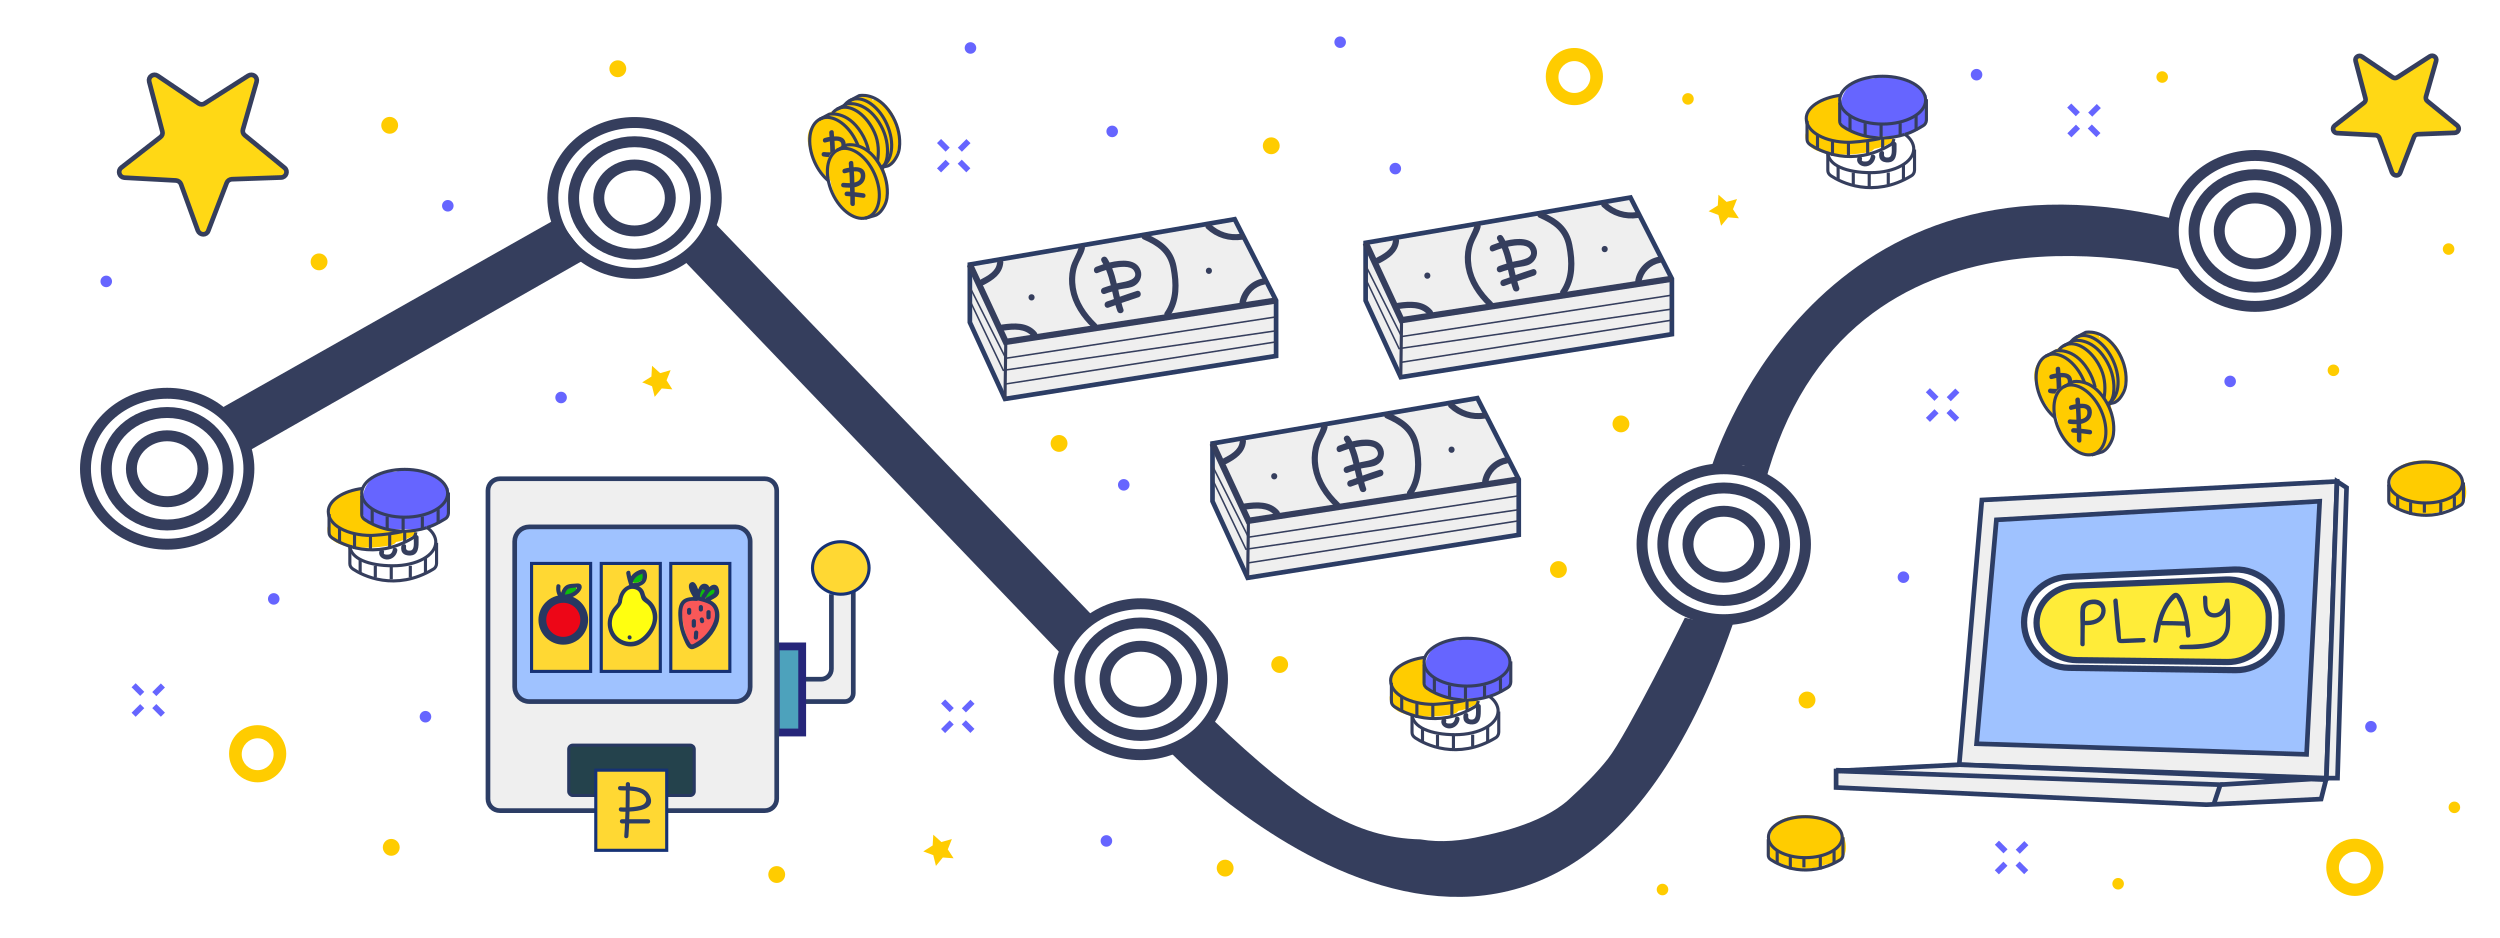<?xml version="1.0" encoding="utf-8"?>
<!-- Generator: Adobe Illustrator 19.1.1, SVG Export Plug-In . SVG Version: 6.00 Build 0)  -->
<svg version="1.1" id="Слой_1" xmlns="http://www.w3.org/2000/svg" xmlns:xlink="http://www.w3.org/1999/xlink" x="0px" y="0px"
	 width="1600px" height="600px" viewBox="0 0 1600 600" style="enable-background:new 0 0 1600 600;" xml:space="preserve">
<style type="text/css">
	.st0{fill:#FFFFFF;}
	.st1{fill:none;stroke:#353E5D;stroke-width:7;stroke-miterlimit:10;}
	.st2{fill:#353E5D;}
	.st3{fill:#EFEFEF;stroke:#2C3D65;stroke-width:3;stroke-miterlimit:10;}
	.st4{fill:#9FC2FF;stroke:#2C3D65;stroke-width:3;stroke-miterlimit:10;}
	.st5{fill:none;stroke:#2C3D65;stroke-width:4;stroke-miterlimit:10;}
	.st6{fill:none;stroke:#2C3D65;stroke-width:3;stroke-miterlimit:10;}
	.st7{fill:#FFFFFF;stroke:#2C3D65;stroke-width:4;stroke-miterlimit:10;}
	.st8{fill:#FFEC39;stroke:#2C3D65;stroke-width:4;stroke-miterlimit:10;}
	.st9{fill:#2C3D65;}
	.st10{fill:#4DA2BC;stroke:#26267A;stroke-width:5;stroke-miterlimit:10;}
	.st11{fill:#24424C;stroke:#273861;stroke-width:2;stroke-miterlimit:10;}
	.st12{fill:#FFD833;stroke:#163275;stroke-width:2;stroke-miterlimit:10;}
	.st13{fill:#273861;}
	.st14{fill:#F95858;}
	.st15{fill:#ED0617;}
	.st16{fill:none;stroke:#273861;stroke-width:5;stroke-miterlimit:10;}
	.st17{fill:#FFFF10;}
	.st18{fill:#0CBC0C;}
	.st19{fill:none;stroke:#353E5D;stroke-width:4;stroke-miterlimit:10;}
	.st20{fill:none;stroke:#353E5D;stroke-width:2;stroke-miterlimit:10;}
	.st21{fill:none;stroke:#353E5D;stroke-miterlimit:10;}
	.st22{fill:#FFCC00;}
	.st23{fill:#6665FF;}
	.st24{fill:#FFD815;stroke:#353E5D;stroke-width:3;stroke-miterlimit:10;}
</style>
<rect class="st0" width="1600" height="600"/>
<g>
	<ellipse class="st1" cx="107" cy="300" rx="39" ry="36"/>
	<ellipse class="st1" cx="107" cy="300" rx="52.3" ry="48.3"/>
	<ellipse class="st1" cx="107" cy="300" rx="22.9" ry="21.1"/>
</g>
<g>
	<ellipse class="st1" cx="406.1" cy="126.7" rx="39" ry="36"/>
	<ellipse class="st1" cx="406.1" cy="126.7" rx="52.3" ry="48.3"/>
	<ellipse class="st1" cx="406.1" cy="126.7" rx="22.9" ry="21.1"/>
</g>
<g>
	<ellipse class="st1" cx="730.1" cy="434.7" rx="39" ry="36"/>
	<ellipse class="st1" cx="730.1" cy="434.7" rx="52.3" ry="48.3"/>
	<ellipse class="st1" cx="730.1" cy="434.7" rx="22.9" ry="21.1"/>
</g>
<g>
	<ellipse class="st1" cx="1103.2" cy="348.3" rx="39" ry="36"/>
	<ellipse class="st1" cx="1103.2" cy="348.3" rx="52.3" ry="48.3"/>
	<ellipse class="st1" cx="1103.2" cy="348.3" rx="22.9" ry="21.1"/>
</g>
<g>
	<ellipse class="st1" cx="1443.2" cy="147.8" rx="39" ry="36"/>
	<ellipse class="st1" cx="1443.2" cy="147.8" rx="52.3" ry="48.3"/>
	<ellipse class="st1" cx="1443.2" cy="147.8" rx="22.9" ry="21.1"/>
</g>
<path class="st2" d="M356.5,139.8L140.8,261.7c0.3,0.2,0.5,0.4,0.8,0.6c1.6,1.7,2.8,3.7,3.5,5.9c4.6,3.5,10,9.8,13,21L376.1,165
	L356.5,139.8z"/>
<path class="st2" d="M701.3,396.2L455.2,140.4c0,0,2.8,9.5-20.1,23.6l244.9,255.5C684.5,407.8,689.4,401.4,701.3,396.2z"/>
<path class="st2" d="M1106.5,399.1c-2.8-0.7-5.5-1.8-8-3.2c-5.2,1.4-11.9,1.7-20.2-0.6c0,0-37.1,75-49.2,90.3
	c-7.5,9.5-16.2,18-25.2,26.2c-17.8,16.2-50.1,22.1-55.3,23.3c-12.5,2.9-26.5,4.4-39.5,2.1c-41.8-1-75.4-21.8-133.1-76.8
	c-16,16.8-5.9,14.3-28.8,19.2c0,0,244.3,258.6,361.8-80.1C1108.2,399.4,1107.3,399.3,1106.5,399.1z"/>
<path class="st2" d="M1095,300c0,0,62.8-214.7,295-160.2c0,0-6.2,12.2,6.9,33.2c0,0-215.5-62.1-267.6,137.2
	C1112.6,299.7,1127,294,1095,300z"/>
<polygon class="st3" points="1268.4,320 1495.7,308.1 1488.9,498 1253.9,489.4 "/>
<polygon class="st4" points="1277.7,332.7 1265,476 1476.2,482.8 1484.6,320.8 "/>
<polyline class="st5" points="1175.1,493.4 1421,502.2 1416.8,514.8 "/>
<polyline class="st3" points="1488.9,499 1253.9,489.4 1175.1,493.4 1175.1,504 1412.1,515 1485.5,511.4 1488.9,498 1421,502.2 "/>
<polyline class="st6" points="1175.1,493.4 1421,502.2 1416.8,514.8 "/>
<polygon class="st3" points="1495.7,308.1 1501.8,312.1 1499.8,372.7 1496,498 1488.9,498 "/>
<path class="st7" d="M1323.2,369.2l106.7-4.7c16.6-0.7,30.5,12.6,30.4,29.2l-0.1,6.2c-0.1,16.2-13.3,29.2-29.5,29l-106.6-1.5
	c-15.9-0.2-28.7-13.2-28.7-29.1l0,0C1295.4,382.7,1307.7,369.9,1323.2,369.2z"/>
<path class="st8" d="M1328.5,374.8l96.1-3.9c15-0.6,27.5,10.3,27.4,24l-0.1,5.1c-0.1,13.2-12,23.9-26.6,23.7l-96.1-1.2
	c-14.4-0.2-25.8-10.8-25.8-23.9l0,0C1303.4,385.8,1314.5,375.3,1328.5,374.8z"/>
<path class="st9" d="M1342.3,383.9c-3.6-0.9-10.2,0.7-10.7,5.1c-0.5,3.5-0.1,7.4-0.1,10.9c0,4.1,0,8.2-0.1,12.3c0,1.8,2.8,2,2.8,0.2
	c0-4.1,0-8.2,0.1-12.3c4.9,0.3,10.6-1.1,12.7-6.1C1348.7,389.8,1346.9,385,1342.3,383.9z M1344.6,392.4c-1.3,4.3-6.4,5.1-10.2,4.9
	l0,0c0-1.5,0-3,0-4.5c0-2.8-0.1-4.6,2.7-5.7C1341,385.7,1346.1,387.3,1344.6,392.4z"/>
<path class="st9" d="M1371.9,408.3c-3.3,0.1-6.7,0.2-10,0.4c-0.7,0-4.3,0.2-4.2,0.3c-0.5-0.5-0.4-4.2-0.5-4.9
	c-0.6-6.7-1.2-13.3-1.9-20c-0.2-1.8-2.9-1.2-2.8,0.6c0.7,8.1,1.2,16.3,2.3,24.3c0.3,2.6,1.8,2.7,4.1,2.6c4.2-0.2,8.5-0.3,12.8-0.5
	C1373.5,411.1,1373.7,408.2,1371.9,408.3z"/>
<path class="st9" d="M1398.8,388.8c-0.8-2.5-3.4-11-7.4-9.2c-1.8,0.8-3.4,3.2-4.6,4.7c-1.6,2.1-2.8,4.5-3.9,6.9
	c-2.6,6-3.7,12.4-4.7,18.8c-0.3,1.8,2.5,1.9,2.8,0.2c0.6-3.4,1.2-6.8,2-10.3c0.2,0.2,0.5,0.3,0.8,0.3c4.8,0,9.6,0.1,14.3,0.3
	c0.1,0,0.2,0,0.3,0c0.3,2.1,0.5,4.4,0.7,6.5c0.2,1.8,2.9,1.2,2.8-0.6C1401.5,400.5,1400.7,394.5,1398.8,388.8z M1384.1,397.4
	c-0.1,0-0.2,0-0.3,0.1c1.5-5.3,3.8-10.3,7.9-14.3c1.2-1.2,1.1-0.7,1.8,0.6c0.5,1,1,1.9,1.5,2.9c1,2.1,1.8,4.4,2.3,6.7
	c0.3,1.4,0.6,2.8,0.9,4.3C1393.5,397.5,1388.8,397.5,1384.1,397.4z"/>
<path class="st9" d="M1426.8,384.1c-0.2-1.7-2.6-1.3-2.8,0.2c-0.5,3.8-2.7,8.6-7.4,8.1c-4.7-0.5-3.7-6.4-3.9-9.8
	c-0.1-1.8-2.9-2-2.8-0.2c0.3,5-0.4,12.2,6.6,12.8c3.6,0.3,6.3-1.5,8-4.2c0.1,2.2,0.1,4.5,0.1,6.7c0,4.2-0.5,7.9-3.9,10.6
	c-3.1,2.4-7,3.2-10.8,3.7c-4.5,0.5-9.1,0.7-13.7,0.7c-1.8,0-2,2.8-0.2,2.8c8.6,0,20.3,0.6,27.1-5.6c3.1-2.8,4.1-6.4,4.2-10.5
	C1427.4,394.3,1427.4,389.2,1426.8,384.1z"/>
<path class="st3" d="M532.1,380.3v47.8c0,3.6-2.9,6.6-6.6,6.6h-12.2V449h27.4c3,0,5.4-2.4,5.4-5.4v-65.1"/>
<rect x="496.5" y="413.7" class="st10" width="16.9" height="55.1"/>
<path class="st3" d="M319.9,518.8h169.6c4.2,0,7.6-3.4,7.6-7.6V314c0-4.2-3.4-7.6-7.6-7.6H319.9c-4.2,0-7.6,3.4-7.6,7.6v197.3
	C312.3,515.5,315.7,518.8,319.9,518.8z"/>
<path class="st11" d="M366.6,509.1h75.1c1.5,0,2.6-1.2,2.6-2.6v-27c0-1.5-1.2-2.6-2.6-2.6h-75.1c-1.5,0-2.6,1.2-2.6,2.6v27
	C364,507.9,365.2,509.1,366.6,509.1z"/>
<rect x="381.3" y="492.9" class="st12" width="45.4" height="51.3"/>
<path class="st4" d="M470.8,449H338.7c-5.1,0-9.3-4.2-9.3-9.3v-93.2c0-5.1,4.2-9.3,9.3-9.3h132.1c5.1,0,9.3,4.2,9.3,9.3v93.2
	C480.1,444.8,476,449,470.8,449z"/>
<rect x="340.2" y="360.6" class="st12" width="37.8" height="69.1"/>
<rect x="384.8" y="360.6" class="st12" width="37.8" height="69.1"/>
<rect x="429.3" y="360.6" class="st12" width="37.8" height="69.1"/>
<path class="st13" d="M404.6,407.7h-3.1c-1.7,0-1.6,2.7,0.1,2.7h3.1C406.4,410.4,406.3,407.7,404.6,407.7z"/>
<path class="st14" d="M458.9,393c0.1-1.7-0.7-3.6-1.8-4.9c-3.4-4.1-8.5-4.8-13.4-3.9c-1.4-0.1-2.7,0-3.8,0.3c-3.7,1-3.8,5.5-3.5,8.6
	c0.4,4.7,1.4,9.8,3,14.2c0.8,2.2,2.1,6.5,5.1,5.5c2.6-0.9,5.2-2.8,6.3-5.3c1.6-1,3.2-2.2,4.3-3.7c0.5-0.7,1-1.6,1.3-2.4
	c0.3-0.1,0.6-0.3,0.9-0.6c1.2-2.1,1.9-4.2,2.1-6.5C459.4,393.7,459.2,393.3,458.9,393z M439.5,388.3c0.1-0.1,0.2-0.1,0.2-0.1
	c-0.3,0.3-0.5,0.7-0.6,1.1C439.2,389,439.3,388.6,439.5,388.3z"/>
<path class="st13" d="M441,389c-0.8,0.1-1.3,0.6-1.3,1.4v1.8c0,0.7,0.7,1.4,1.4,1.3c0.8-0.1,1.3-0.6,1.3-1.4v-1.8
	C442.4,389.5,441.7,388.9,441,389z"/>
<path class="st13" d="M448.5,387.2c-0.8,0.1-1.3,0.6-1.3,1.4v1.5c0,0.7,0.7,1.4,1.4,1.3c0.8-0.1,1.3-0.6,1.3-1.4v-1.5
	C449.9,387.8,449.2,387.1,448.5,387.2z"/>
<path class="st13" d="M442.7,397.6v2.9c0,1.7,2.7,1.6,2.7-0.1v-2.9C445.4,395.7,442.7,395.8,442.7,397.6z"/>
<path class="st13" d="M450.7,397.5c-0.1-0.4-0.1-0.7-0.2-1.1s-0.2-0.6-0.4-0.9c-0.3-0.2-0.6-0.4-1-0.4c-0.6,0.1-1.4,0.6-1.3,1.4
	c0.1,0.4,0.1,0.7,0.2,1.1s0.2,0.6,0.4,0.9c0.3,0.2,0.6,0.4,1,0.4C450,398.8,450.8,398.2,450.7,397.5z"/>
<path class="st13" d="M452.1,391.8v3.4c0,1.7,2.7,1.6,2.7-0.1v-3.4C454.8,390,452.1,390.1,452.1,391.8z"/>
<path class="st13" d="M445.5,403.5c-0.8,0.1-1.2,0.6-1.3,1.4l-0.2,3.2c-0.1,0.7,0.7,1.3,1.4,1.3c0.8-0.1,1.2-0.6,1.3-1.4l0.2-3.2
	C447,404.1,446.2,403.5,445.5,403.5z"/>
<path class="st15" d="M371.2,390.4c-3.2-5.9-10.6-7.7-16.5-5c-0.4,0.2-0.6,0.6-0.6,1c-0.3,0-0.5,0-0.8,0.1c-1.6,0.8-2.7,1.9-3.5,3.5
	c-0.1,0.2-0.1,0.3-0.1,0.5c-0.1,0.1-0.1,0.1-0.2,0.2c-1.2,1.4-2.2,3.3-2.6,5.1c-0.6,2.1,0.3,3.5,1.5,5.1c2,2.6,4.3,5.3,7.2,6.7
	c0.1,0.5,0.3,0.9,1,1.1c2.6,0.5,5.2,0.3,7.5-0.6c0.3,0.4,0.9,0.8,1.5,0.6c2.9-0.8,4.4-2.9,5.2-5.6c0.7-1.1,1.2-2.3,1.6-3.6
	C373.2,396.6,372.8,393.2,371.2,390.4z"/>
<circle class="st16" cx="360.5" cy="396.7" r="13.4"/>
<path class="st17" d="M415.9,385.2c-1.5-1.5-3.3-2.2-5.2-2.8c-0.4-2.5-1.8-4.6-4.8-5.8c-2.5-1-5.5-0.5-7.3,1.5
	c-0.9,1-1.4,2.3-1.6,3.5c-0.1,0.2-0.2,0.5-0.3,0.8c-0.2,0.9-0.2,1.9-0.1,2.9c-0.1,1-0.1,2-0.1,3c-0.7-0.2-1.6,0.1-1.9,0.9
	s-0.5,1.7-0.8,2.5c-2.6,3.8-3.1,9.3-2.4,13.7c1.1,6,7.3,8.7,12.5,6.3c0.3,0.5,1,0.8,1.6,0.6c7.4-2.1,12.5-9.4,13.4-16.9
	C419.4,391.7,418.6,387.8,415.9,385.2z"/>
<path class="st13" d="M402.9,406.6c-1.7,0-1.6,2.7,0.1,2.7S404.6,406.6,402.9,406.6z"/>
<path class="st18" d="M368.7,376.6c0-0.9-0.8-1.6-1.7-1.4c-1.7,0.4-3,1.2-4.3,2.3c-0.1,0-0.1,0.1-0.1,0.1c-0.8,0.3-1.5,0.8-2.2,1.1
	c-1.5,0.8-0.2,3,1.3,2.3c0.2,0.2,0.4,0.2,0.6,0.3c1.9,0.2,3.8-0.5,5-1.8c0.5-0.2,1-0.5,1.5-0.8C369.9,378.3,369.5,377.1,368.7,376.6
	z"/>
<path class="st18" d="M412.2,368.3c0-0.9-0.8-1.6-1.7-1.4c-1.7,0.4-3,1.2-4.3,2.3c-0.1,0-0.1,0.1-0.1,0.1c-0.8,0.3-1.5,0.8-2.2,1.1
	c-1.5,0.8-0.2,3,1.3,2.3c0.2,0.2,0.4,0.2,0.6,0.3c1.9,0.2,3.8-0.5,5-1.8c0.5-0.2,1-0.5,1.5-0.8C413.4,370.1,413,368.8,412.2,368.3z"
	/>
<path class="st18" d="M458.5,378c0-0.9-0.8-1.6-1.7-1.4c-1.7,0.4-3,1.2-4.3,2.3c-0.1,0-0.1,0.1-0.1,0.1c-0.8,0.3-1.5,0.8-2.2,1.1
	c-1.5,0.8-0.2,3,1.3,2.3c0.2,0.2,0.4,0.2,0.6,0.3c1.9,0.2,3.8-0.5,5-1.8c0.5-0.2,1-0.5,1.5-0.8C459.6,379.7,459.3,378.5,458.5,378z"
	/>
<path class="st18" d="M453.3,378c0-0.9-0.8-1.6-1.7-1.4c-1.7,0.4-3,1.2-4.3,2.3c-0.1,0-0.1,0.1-0.1,0.1c-0.8,0.3-1.5,0.8-2.2,1.1
	c-1.5,0.8-0.2,3,1.3,2.3c0.2,0.2,0.4,0.2,0.6,0.3c1.9,0.2,3.8-0.5,5-1.8c0.5-0.2,1-0.5,1.5-0.8C454.5,379.7,454.1,378.5,453.3,378z"
	/>
<path class="st13" d="M371.8,374.2c-0.8-1-2.3-0.8-3.5-0.7c-1.7,0.1-3.7,0.1-5.3,0.8c-2,0.9-3.3,3-3.9,5.1c-0.5-1.2-0.6-2.6-0.4-3.9
	c0.3-1.7-2.3-2.3-2.6-0.6c-0.5,3.1,0.3,6.1,2.4,8.5c0.6,0.7,1.4,0.5,1.8-0.1c3.2-0.1,6.3-0.8,8.8-2.8
	C370.6,379.4,373.5,376.3,371.8,374.2z M369.1,376.5c-0.1,1.4-3,2.9-4.1,3.3s-2.3,0.6-3.5,0.8c0.3-2,1.6-3.8,3.6-4.2
	c0.8-0.2,1.6-0.2,2.4-0.3c0.5-0.1,1.1-0.1,1.6-0.1C369.3,376.3,369.3,376.4,369.1,376.5z"/>
<path class="st13" d="M420.6,393.5c-0.3-3.2-1.7-6.4-4.1-8.7c-1.6-1.6-3.1-2-3.8-4.4c-0.4-1.5-0.8-2.7-1.9-3.8
	c-0.5-0.5-1.2-1-1.8-1.4c1.3-0.4,2.5-1,3.5-2c1.7-1.8,2.1-5.2,1-7.5c-1-2.3-4.3-1-5.9-0.1c-1.5,0.8-2.8,1.9-3.7,3.2
	c-0.2-0.9-0.4-1.7-0.5-2.6c-0.3-1.7-2.9-0.9-2.6,0.8c0.4,2.5,1.1,5,1.9,7.5c-0.3,0.1-0.7,0.2-1,0.4c-3.3,1.5-5.3,4.9-5.9,8.4
	c-0.1,0.2-0.2,0.4-0.2,0.8c0.2,2.1-2.3,3.8-3.4,5.4c-1.3,1.8-2.2,3.7-2.8,5.9c-0.9,3.4-0.5,7,1,10.2c3.1,6.6,11.9,10.1,18.6,7
	C415.8,409.3,421.3,401.2,420.6,393.5z M407.5,369c0.5-0.4,1.2-0.9,1.8-1.1c0.2-0.1,1.9-0.6,1.8-0.9c0.2,0.3,0.2,2.2,0.2,2.5
	c-0.1,1-0.5,1.8-1.2,2.4c-1.4,1.1-3.3,1.2-5,1.3c-0.1-0.2-0.1-0.4-0.2-0.5C405.5,371.2,406.3,370,407.5,369z M414.5,404.2
	c-2.6,3.5-6.2,6.5-10.7,6.6c-4.3,0.1-8.4-2-10.6-5.8s-2.1-8.4-0.1-12.2c1.5-2.9,5.1-5.1,5.1-8.5c0.5-3.9,3.3-8.3,7.8-7.3
	c2.2,0.5,3.4,1.8,3.9,3.9c0.4,1.4,0.5,2.4,1.5,3.5c1,1,2.3,1.7,3.3,2.7c1.4,1.5,2.3,3.4,2.8,5.4
	C418.5,396.7,417.1,400.9,414.5,404.2z"/>
<path class="st13" d="M457.8,386.4c-0.9-0.9-1.9-1.6-3-2.2c2.1-1,4.6-2.2,5.3-4.2c0.5-1.5,0-4.1-1.2-5.1c-1.6-1.3-3.4-0.6-5,0.8
	c-0.3-1-1-1.8-2.6-2.1c-2.2-0.3-3.6,1.4-4.5,3.6c-1-3-2.5-5.8-4.8-4.3c-2.6,1.7-0.2,6.4,1.6,9.2c-2.9,0.1-5.8,0.6-7.6,3
	c-2.3,3-2,8-1.7,11.6c0.4,4.3,1.5,8.5,3.2,12.4c1.2,2.6,2.8,7.4,6.4,6.2c7.3-2.5,14-10.3,16.1-17.6
	C460.8,393.8,460.6,389.4,457.8,386.4z M455.7,377.6c0.5-0.4,1-0.4,1.6,0.1c0.1,1.4-0.5,2.4-1.7,2.8c-1,0.9-2.4,1.4-3.6,2.1
	c-0.2,0.1-0.3,0.2-0.4,0.4c-0.1-0.1-0.2-0.1-0.3-0.1c0.4-0.5,1-1.4,1.4-2.3C453.5,379.3,454.5,378,455.7,377.6z M449.4,377.7
	c0.1-0.5,0.5-0.6,1-0.2c0.8-0.1,1,0.2,0.5,0.9c0,0.2-0.1,0.4-0.2,0.5c-0.7,0.9-1.2,1.8-1.6,2.4c-0.2,0.3-0.2,0.6-0.2,0.9
	c-0.3-0.1-0.6-0.2-1-0.3C448.1,380.6,448.5,378.5,449.4,377.7z M456.9,397.6c-2.1,5.9-6.6,10.9-12,13.9c-0.6,0.3-1.3,0.9-2,0.9
	c-0.9-0.1-0.9-0.5-1.5-1.4c-0.9-1.5-1.6-3-2.2-4.5c-1.2-2.9-2-6-2.3-9.2c-0.3-3-0.7-6.9,0.5-9.7c1.4-3.3,5.4-3.2,8.4-3
	c0.4,0,0.7-0.1,0.9-0.3c2.6,0.6,5.5,1.3,7.7,2.6C458.1,389.3,458.1,394,456.9,397.6z"/>
<ellipse class="st12" cx="538.1" cy="363.5" rx="18.1" ry="16.8"/>
<path class="st9" d="M414.8,524.3h-12.1c0.1-1.6,0.1-3.2,0.2-4.9c6.4-0.3,14.9-1.7,13.7-7.9c-1.4-6.5-7.5-7.8-13.4-8.2
	c0-0.5,0-1,0-1.5c0-1.7-2.7-1.7-2.7,0c0,0.4,0,0.9,0,1.4c-1.3-0.1-2.6-0.1-3.7-0.1c-1.7-0.1-1.7,2.6,0,2.7c1.1,0.1,2.4,0.1,3.7,0.1
	c0,3.6-0.1,7.2-0.1,10.9c-1,0-2.1,0-3.1-0.1c-1.7-0.1-1.7,2.6,0,2.7c0.8,0.1,1.8,0.1,3,0.1c-0.1,1.6-0.1,3.2-0.2,4.8H398
	c-1.7,0-1.7,2.7,0,2.7h2c-0.1,2.7-0.3,5.5-0.5,8.2c-0.1,1.7,2.6,1.7,2.7,0c0.2-2.7,0.3-5.5,0.5-8.2h12.2
	C416.5,527,416.5,524.3,414.8,524.3z M403,506c4.2,0.2,8.3,1,10.2,4.4c1,1.8-0.2,3.9-1.9,4.7c-1.2,0.6-2.6,0.9-4,1.1
	c-1.5,0.3-2.9,0.4-4.4,0.5C403,513.2,403,509.6,403,506z"/>
<polygon class="st3" points="776,283.8 776,320.8 798.5,369.8 972,342.3 972,306.8 945.5,254.8 "/>
<polyline class="st19" points="776,283.8 799,333.3 972,306.8 "/>
<line class="st20" x1="799" y1="333.3" x2="798.5" y2="369.8"/>
<path class="st2" d="M793.4,282.7c-0.5,5.5-6.2,8.4-10.5,10.7c-2.3,1.2-0.3,4.6,2,3.5c5.9-3.1,11.8-6.9,12.5-14.2
	C797.7,280.1,793.7,280.1,793.4,282.7z"/>
<path class="st2" d="M818.7,327.2c-5.6-6.7-14.4-6.1-22.2-5c-2.5,0.4-1.5,4.2,1.1,3.9c6.4-0.9,13.7-1.6,18.3,3.9
	C817.5,332.1,820.3,329.2,818.7,327.2z"/>
<path class="st2" d="M949.4,264.1c-7.1,1.1-14-1.2-19.2-6.1c-1.9-1.8-4.7,1.1-2.8,2.8c6.3,5.9,14.5,8.4,23.1,7.1
	C953,267.6,952,263.8,949.4,264.1z"/>
<path class="st2" d="M963.5,292.7c-7.5,1.4-13.5,7.5-14.9,15c-0.5,2.5,3.4,3.6,3.9,1.1c1.2-6.3,5.9-11,12.1-12.2
	C967.1,296.1,966,292.2,963.5,292.7z"/>
<path class="st2" d="M882.9,300.7c-3.7,1.2-7.3,2.4-10.9,3.7c-0.4-1.5-0.7-3-1-4.5c0.8-0.2,1.6-0.4,2.4-0.5c2.6-0.5,5.4-0.6,7.8-1.9
	c3.5-1.9,5.4-6.1,4.1-9.9c-2.5-7.4-12-7-19.9-5.1c-0.5-1-1-1.9-1.6-2.8c-1.4-2.2-4.8-0.2-3.5,2c0.4,0.6,0.8,1.3,1.1,1.9
	c-1.8,0.6-3.5,1.2-4.7,1.7c-2.3,1-1.3,4.9,1.1,3.9c1.8-0.7,3.6-1.4,5.4-1.9c1.3,3.2,2.2,6.5,3,9.8c-1.6,0.5-3.3,1-4.9,1.6
	c-2.4,0.9-1.4,4.7,1.1,3.9c1.6-0.6,3.1-1.1,4.7-1.5c0.4,1.6,0.7,3.2,1.1,4.8c-1.5,0.5-3.1,1.1-4.6,1.6c-2.4,0.9-1.4,4.7,1.1,3.9
	c1.5-0.5,3-1.1,4.5-1.6c0.4,1.3,0.7,2.6,1.2,3.8c0.8,2.4,4.7,1.4,3.9-1.1c-0.5-1.4-0.9-2.7-1.2-4.1c3.7-1.3,7.3-2.5,11-3.7
	C886.4,303.8,885.4,299.9,882.9,300.7z M867.1,286.3c0.3,0,0.5-0.1,0.8-0.2c3.4-0.6,11-1.9,13.2,1.8c3.4,5.7-5.3,6.9-8.8,7.6
	c-0.8,0.1-1.5,0.3-2.3,0.5C869.3,292.7,868.4,289.4,867.1,286.3z"/>
<path class="st2" d="M857.1,321.7c-6.5-6.3-11.9-14-13.3-23.1c-0.7-4.5-0.5-9.3,1-13.7c1.3-3.9,3.8-7.2,4.8-11.2
	c0.6-2.5-3.2-3.6-3.9-1.1c-1.2,4.8-4.3,8.7-5.4,13.6c-1,4.4-1.1,9-0.3,13.4c1.7,9.7,7.4,18.1,14.4,24.8
	C856.1,326.3,858.9,323.5,857.1,321.7z"/>
<path class="st2" d="M908.3,285.1c-2.1-11.2-9.4-16.6-19.3-20.9c-2.3-1-4.4,2.4-2,3.5c8.9,3.9,15.6,8.4,17.5,18.5
	c1.8,9.7,2.1,19.8-3.7,28.2c-1.5,2.1,2,4.1,3.5,2C910.6,307,910.4,295.9,908.3,285.1z"/>
<path class="st2" d="M815.5,302.8c-2.6,0-2.6,4,0,4S818.1,302.8,815.5,302.8z"/>
<path class="st2" d="M929,285.8c-2.6,0-2.6,4,0,4S931.6,285.8,929,285.8z"/>
<polyline class="st21" points="972,317.3 799,343.8 776,298.2 776,306.8 797.4,351.5 972,326.2 "/>
<line class="st21" x1="798.5" y1="360.3" x2="972" y2="333.3"/>
<polygon class="st3" points="874,155.4 874,192.4 896.5,241.4 1070,213.9 1070,178.4 1043.5,126.4 "/>
<polyline class="st19" points="874,155.4 897,204.9 1070,178.4 "/>
<line class="st20" x1="897" y1="204.9" x2="896.5" y2="241.4"/>
<path class="st2" d="M891.4,154.3c-0.5,5.5-6.2,8.4-10.5,10.7c-2.3,1.2-0.3,4.6,2,3.5c5.9-3.1,11.8-6.9,12.5-14.2
	C895.7,151.7,891.7,151.7,891.4,154.3z"/>
<path class="st2" d="M916.7,198.8c-5.6-6.7-14.4-6.1-22.2-5c-2.5,0.4-1.5,4.2,1.1,3.9c6.4-0.9,13.7-1.6,18.3,3.9
	C915.5,203.7,918.3,200.8,916.7,198.8z"/>
<path class="st2" d="M1047.4,135.7c-7.1,1.1-14-1.2-19.2-6.1c-1.9-1.8-4.7,1.1-2.8,2.8c6.3,5.9,14.5,8.4,23.1,7.1
	C1051,139.2,1050,135.4,1047.4,135.7z"/>
<path class="st2" d="M1061.5,164.3c-7.5,1.4-13.5,7.5-14.9,15c-0.5,2.5,3.4,3.6,3.9,1.1c1.2-6.3,5.9-11,12.1-12.2
	C1065.1,167.7,1064,163.9,1061.5,164.3z"/>
<path class="st2" d="M980.9,172.3c-3.7,1.2-7.3,2.4-10.9,3.7c-0.4-1.5-0.7-3-1-4.5c0.8-0.2,1.6-0.4,2.4-0.5c2.6-0.5,5.4-0.6,7.8-1.9
	c3.5-1.9,5.4-6.1,4.1-9.9c-2.5-7.4-12-7-19.9-5.1c-0.5-1-1-1.9-1.6-2.8c-1.4-2.2-4.8-0.2-3.5,2c0.4,0.6,0.8,1.3,1.1,1.9
	c-1.8,0.6-3.5,1.2-4.7,1.7c-2.3,1-1.3,4.9,1.1,3.9c1.8-0.7,3.6-1.4,5.4-1.9c1.3,3.2,2.2,6.5,3,9.8c-1.6,0.5-3.3,1-4.9,1.6
	c-2.4,0.9-1.4,4.7,1.1,3.9c1.6-0.6,3.1-1.1,4.7-1.5c0.4,1.6,0.7,3.2,1.1,4.8c-1.5,0.5-3.1,1.1-4.6,1.6c-2.4,0.9-1.4,4.7,1.1,3.9
	c1.5-0.5,3-1.1,4.5-1.6c0.4,1.3,0.7,2.6,1.2,3.8c0.8,2.4,4.7,1.4,3.9-1.1c-0.5-1.4-0.9-2.7-1.2-4.1c3.7-1.3,7.3-2.5,11-3.7
	C984.4,175.4,983.4,171.5,980.9,172.3z M965.1,157.9c0.3,0,0.5-0.1,0.8-0.2c3.4-0.6,11-1.9,13.2,1.8c3.4,5.7-5.3,6.9-8.8,7.6
	c-0.8,0.1-1.5,0.3-2.3,0.5C967.3,164.3,966.4,161,965.1,157.9z"/>
<path class="st2" d="M955.1,193.3c-6.5-6.3-11.9-14-13.3-23.1c-0.7-4.5-0.5-9.3,1-13.7c1.3-3.9,3.8-7.2,4.8-11.2
	c0.6-2.5-3.2-3.6-3.9-1.1c-1.2,4.8-4.3,8.7-5.4,13.6c-1,4.4-1.1,9-0.3,13.4c1.7,9.7,7.4,18.1,14.4,24.8
	C954.1,197.9,956.9,195.1,955.1,193.3z"/>
<path class="st2" d="M1006.3,156.7c-2.1-11.2-9.4-16.6-19.3-20.9c-2.3-1-4.4,2.4-2,3.5c8.9,3.9,15.6,8.4,17.5,18.5
	c1.8,9.7,2.1,19.8-3.7,28.2c-1.5,2.1,2,4.1,3.5,2C1008.6,178.6,1008.4,167.5,1006.3,156.7z"/>
<path class="st2" d="M913.5,174.4c-2.6,0-2.6,4,0,4S916.1,174.4,913.5,174.4z"/>
<path class="st2" d="M1027,157.4c-2.6,0-2.6,4,0,4S1029.6,157.4,1027,157.4z"/>
<polyline class="st21" points="1070,188.9 897,215.4 874,169.8 874,178.4 895.4,223.1 1070,197.8 "/>
<line class="st21" x1="896.5" y1="231.9" x2="1070" y2="204.9"/>
<polygon class="st3" points="620.7,169.3 620.7,206.3 643.2,255.3 816.7,227.8 816.7,192.3 790.2,140.3 "/>
<polyline class="st19" points="620.7,169.3 643.7,218.8 816.7,192.3 "/>
<line class="st20" x1="643.7" y1="218.8" x2="643.2" y2="255.3"/>
<path class="st2" d="M638.1,168.2c-0.5,5.5-6.2,8.4-10.5,10.7c-2.3,1.2-0.3,4.6,2,3.5c5.9-3.1,11.8-6.9,12.5-14.2
	C642.4,165.6,638.4,165.6,638.1,168.2z"/>
<path class="st2" d="M663.4,212.7c-5.6-6.7-14.4-6.1-22.2-5c-2.5,0.4-1.5,4.2,1.1,3.9c6.4-0.9,13.7-1.6,18.3,3.9
	C662.2,217.5,665,214.7,663.4,212.7z"/>
<path class="st2" d="M794.1,149.6c-7.1,1.1-14-1.2-19.2-6.1c-1.9-1.8-4.7,1.1-2.8,2.8c6.3,5.9,14.5,8.4,23.1,7.1
	C797.7,153.1,796.7,149.2,794.1,149.6z"/>
<path class="st2" d="M808.2,178.2c-7.5,1.4-13.5,7.5-14.9,15c-0.5,2.5,3.4,3.6,3.9,1.1c1.2-6.3,5.9-11,12.1-12.2
	C811.7,181.6,810.7,177.7,808.2,178.2z"/>
<path class="st2" d="M727.6,186.2c-3.7,1.2-7.3,2.4-10.9,3.7c-0.4-1.5-0.7-3-1-4.5c0.8-0.2,1.6-0.4,2.4-0.5c2.6-0.5,5.4-0.6,7.8-1.9
	c3.5-1.9,5.4-6.1,4.1-9.9c-2.5-7.4-12-7-19.9-5.1c-0.5-1-1-1.9-1.6-2.8c-1.4-2.2-4.8-0.2-3.5,2c0.4,0.6,0.8,1.3,1.1,1.9
	c-1.8,0.6-3.5,1.2-4.7,1.7c-2.3,1-1.3,4.9,1.1,3.9c1.8-0.7,3.6-1.4,5.4-1.9c1.3,3.2,2.2,6.5,3,9.8c-1.6,0.5-3.3,1-4.9,1.6
	c-2.4,0.9-1.4,4.7,1.1,3.9c1.6-0.6,3.1-1.1,4.7-1.5c0.4,1.6,0.7,3.2,1.1,4.8c-1.5,0.5-3.1,1.1-4.6,1.6c-2.4,0.9-1.4,4.7,1.1,3.9
	c1.5-0.5,3-1.1,4.5-1.6c0.4,1.3,0.7,2.6,1.2,3.8c0.8,2.4,4.7,1.4,3.9-1.1c-0.5-1.4-0.9-2.7-1.2-4.1c3.7-1.3,7.3-2.5,11-3.7
	C731.1,189.3,730.1,185.4,727.6,186.2z M711.8,171.7c0.3,0,0.5-0.1,0.8-0.2c3.4-0.6,11-1.9,13.2,1.8c3.4,5.7-5.3,6.9-8.8,7.6
	c-0.8,0.1-1.5,0.3-2.3,0.5C714,178.2,713.1,174.9,711.8,171.7z"/>
<path class="st2" d="M701.8,207.2c-6.5-6.3-11.9-14-13.3-23.1c-0.7-4.5-0.5-9.3,1-13.7c1.3-3.9,3.8-7.2,4.8-11.2
	c0.6-2.5-3.2-3.6-3.9-1.1c-1.2,4.8-4.3,8.7-5.4,13.6c-1,4.4-1.1,9-0.3,13.4c1.7,9.7,7.4,18.1,14.4,24.8
	C700.8,211.8,703.6,209,701.8,207.2z"/>
<path class="st2" d="M753,170.6c-2.1-11.2-9.4-16.6-19.3-20.9c-2.3-1-4.4,2.4-2,3.5c8.9,3.9,15.6,8.4,17.5,18.5
	c1.8,9.7,2.1,19.8-3.7,28.2c-1.5,2.1,2,4.1,3.5,2C755.3,192.5,755,181.4,753,170.6z"/>
<path class="st2" d="M660.2,188.3c-2.6,0-2.6,4,0,4S662.8,188.3,660.2,188.3z"/>
<path class="st2" d="M773.7,171.3c-2.6,0-2.6,4,0,4S776.3,171.3,773.7,171.3z"/>
<polyline class="st21" points="816.7,202.8 643.7,229.3 620.7,183.7 620.7,192.3 642.1,237 816.7,211.7 "/>
<line class="st21" x1="643.2" y1="245.8" x2="816.7" y2="218.8"/>
<path class="st22" d="M929.2,445.7c-1,0-1.5,0-2.5,0c-5.1-2-10.2-4.1-15.3-5.6c-0.5-4.1-0.5-6.6,1-11.2c1.5-3.1,0-8.2-4.6-7.6
	c-10.2,0.5-21.9,11.2-15.3,19.9c-1.5,1.5-3.1,3.6-3.1,5.1c-0.5,15.8,32.1,12.7,40.8,10.7c1.5-0.5,2.5-1,3.1-2
	c3.6-0.5,7.1-2,10.2-3.6c2-1,3.1-3.1,2.5-5.1C940.9,447.7,934.8,447.7,929.2,445.7z"/>
<path class="st23" d="M966.9,420.7c-2.5-3.6-6.6-6.1-11.2-8.2c-5.1-4.6-15.3-4.6-23.4-2.5c-1,0-1.5,0-2.5,0
	c-11.7,1-17.8,8.2-18.3,19.9c0,1.5,0,3.1,0.5,4.1c-0.5,2,0,4.1,1.5,6.1c2,2.5,5.6,4.1,9.2,4.6c5.1,2,10.7,2.5,15.8,2
	c6.1,0.5,12.2,0.5,17.8-1.5c4.6-1.5,8.7-4.6,11.2-8.2C967.4,432,966.9,426.3,966.9,420.7z"/>
<g>
	<path class="st20" d="M953.2,445.7c3.6,2.5,5.6,6.1,5.6,9.2c0,8.7-12.2,15.3-27.5,15.3s-27.5-4.6-27.5-13.2"/>
	<path class="st20" d="M903.7,458.4v10.2c0,1.5,0.5,2.5,2,3.6c6.1,4.1,27,14.8,51.5,0c1-0.5,2-2,2-3.6v-13.2"/>
	<line class="st20" x1="903.7" y1="456.9" x2="903.7" y2="458.4"/>
	<line class="st20" x1="910.4" y1="474.8" x2="910.4" y2="466.6"/>
	<line class="st20" x1="920" y1="477.8" x2="920" y2="470.2"/>
	<line class="st20" x1="930.2" y1="478.8" x2="930.2" y2="470.7"/>
	<line class="st20" x1="942.5" y1="477.8" x2="942.5" y2="470.2"/>
	<line class="st20" x1="952.1" y1="474.8" x2="952.1" y2="465.1"/>
</g>
<g>
	<path class="st20" d="M911.9,420.7c-12.2,1.5-21.9,7.6-21.9,14.8c0,8.7,12.2,15.3,27.5,15.3c0,0,11.2-0.5,19.9-2.5"/>
	<path class="st20" d="M890.5,437v11.7c0,1.5,0.5,2.5,2,3.6c6.1,4.1,27,14.8,51.5,0c1-0.5,2-2,2-3.6"/>
	<line class="st20" x1="897.1" y1="454.9" x2="897.1" y2="445.7"/>
	<line class="st20" x1="906.8" y1="459.5" x2="906.8" y2="450.3"/>
	<line class="st20" x1="917" y1="459.5" x2="917" y2="450.8"/>
	<line class="st20" x1="929.2" y1="458.4" x2="929.2" y2="450.3"/>
	<line class="st20" x1="938.9" y1="454.9" x2="938.9" y2="448.3"/>
</g>
<g>
	<ellipse class="st20" cx="938.9" cy="423.8" rx="27.5" ry="15.3"/>
	<path class="st20" d="M953.2,445.7c3.6-1,7.6-3.1,11.7-5.6c1-0.5,2-2,2-3.6v-13.2"/>
	<path class="st20" d="M911.4,425.3V437c0,1.5,0.5,2.5,2,3.6c5.1,3.6,20.4,11.2,39.7,5.1"/>
	<line class="st20" x1="918" y1="443.2" x2="918" y2="434"/>
	<line class="st20" x1="927.7" y1="446.7" x2="927.7" y2="438.6"/>
	<line class="st20" x1="937.9" y1="448.3" x2="937.9" y2="439.1"/>
	<line class="st20" x1="950.1" y1="446.2" x2="950.1" y2="438.6"/>
	<line class="st20" x1="960.3" y1="443.2" x2="960.3" y2="434"/>
</g>
<path class="st2" d="M931.2,459.7c-0.2,1.4-0.8,2.7-2.2,3.2c-0.5,0.2-4.1,0.5-3.5-1c0.8-1.8-1.9-3.4-2.7-1.6
	c-1.4,3.2,1.4,5.7,4.5,5.9c3.4,0.1,6.3-2.4,6.8-5.8C934.5,458.6,931.5,457.8,931.2,459.7z"/>
<path class="st2" d="M947.7,452c0-2-3-2-3.1,0c-0.1,2.1,0.4,5-0.4,7c-0.5,1.3-1.5,1.6-2.7,1.5c-1.7-0.1-2-1.1-1.8-2.7
	c0.2-2-2.8-1.9-3.1,0c-0.2,1.9,0,3.7,1.7,4.9c1.5,1,3.9,1.2,5.6,0.7C948.5,462.1,947.6,455.7,947.7,452z"/>
<path class="st22" d="M1195.3,86c-1,0-1.5,0-2.5,0c-5.1-2-10.2-4.1-15.3-5.6c-0.5-4.1-0.5-6.6,1-11.2c1.5-3.1,0-8.2-4.6-7.6
	c-10.2,0.5-21.9,11.2-15.3,19.9c-1.5,1.5-3.1,3.6-3.1,5.1c-0.5,15.8,32.1,12.7,40.8,10.7c1.5-0.5,2.5-1,3.1-2
	c3.6-0.5,7.1-2,10.2-3.6c2-1,3.1-3.1,2.5-5.1C1207,88,1200.9,88,1195.3,86z"/>
<path class="st23" d="M1233,61c-2.5-3.6-6.6-6.1-11.2-8.2c-5.1-4.6-15.3-4.6-23.4-2.5c-1,0-1.5,0-2.5,0c-11.7,1-17.8,8.2-18.3,19.9
	c0,1.5,0,3.1,0.5,4.1c-0.5,2,0,4.1,1.5,6.1c2,2.5,5.6,4.1,9.2,4.6c5.1,2,10.7,2.5,15.8,2c6.1,0.5,12.2,0.5,17.8-1.5
	c4.6-1.5,8.7-4.6,11.2-8.2C1233.5,72.2,1233,66.6,1233,61z"/>
<g>
	<path class="st20" d="M1219.2,86c3.6,2.5,5.6,6.1,5.6,9.2c0,8.7-12.2,15.3-27.5,15.3s-27.5-4.6-27.5-13.2"/>
	<path class="st20" d="M1169.8,98.7v10.2c0,1.5,0.5,2.5,2,3.6c6.1,4.1,27,14.8,51.5,0c1-0.5,2-2,2-3.6V95.7"/>
	<line class="st20" x1="1169.8" y1="97.2" x2="1169.8" y2="98.7"/>
	<line class="st20" x1="1176.4" y1="115" x2="1176.4" y2="106.9"/>
	<line class="st20" x1="1186.1" y1="118.1" x2="1186.1" y2="110.4"/>
	<line class="st20" x1="1196.3" y1="119.1" x2="1196.3" y2="110.9"/>
	<line class="st20" x1="1208.5" y1="118.1" x2="1208.5" y2="110.4"/>
	<line class="st20" x1="1218.2" y1="115" x2="1218.2" y2="105.3"/>
</g>
<g>
	<path class="st20" d="M1177.9,61c-12.2,1.5-21.9,7.6-21.9,14.8c0,8.7,12.2,15.3,27.5,15.3c0,0,11.2-0.5,19.9-2.5"/>
	<path class="st20" d="M1156.5,77.3V89c0,1.5,0.5,2.5,2,3.6c6.1,4.1,27,14.8,51.5,0c1-0.5,2-2,2-3.6"/>
	<line class="st20" x1="1163.2" y1="95.1" x2="1163.2" y2="86"/>
	<line class="st20" x1="1172.8" y1="99.7" x2="1172.8" y2="90.6"/>
	<line class="st20" x1="1183" y1="99.7" x2="1183" y2="91.1"/>
	<line class="st20" x1="1195.3" y1="98.7" x2="1195.3" y2="90.6"/>
	<line class="st20" x1="1204.9" y1="95.1" x2="1204.9" y2="88.5"/>
</g>
<g>
	<ellipse class="st20" cx="1204.9" cy="64.1" rx="27.5" ry="15.3"/>
	<path class="st20" d="M1219.2,86c3.6-1,7.6-3.1,11.7-5.6c1-0.5,2-2,2-3.6V63.5"/>
	<path class="st20" d="M1177.4,65.6v11.7c0,1.5,0.5,2.5,2,3.6c5.1,3.6,20.4,11.2,39.7,5.1"/>
	<line class="st20" x1="1184" y1="83.4" x2="1184" y2="74.2"/>
	<line class="st20" x1="1193.7" y1="87" x2="1193.7" y2="78.8"/>
	<line class="st20" x1="1203.9" y1="88.5" x2="1203.9" y2="79.3"/>
	<line class="st20" x1="1216.1" y1="86.5" x2="1216.1" y2="78.8"/>
	<line class="st20" x1="1226.3" y1="83.4" x2="1226.3" y2="74.2"/>
</g>
<path class="st2" d="M1197.3,100c-0.2,1.4-0.8,2.7-2.2,3.2c-0.5,0.2-4.1,0.5-3.5-1c0.8-1.8-1.9-3.4-2.7-1.6
	c-1.4,3.2,1.4,5.7,4.5,5.9c3.4,0.1,6.3-2.4,6.8-5.8C1200.5,98.9,1197.5,98,1197.3,100z"/>
<path class="st2" d="M1213.8,92.3c0-2-3-2-3.1,0c-0.1,2.1,0.4,5-0.4,7c-0.5,1.3-1.5,1.6-2.7,1.5c-1.7-0.1-2-1.1-1.8-2.7
	c0.2-2-2.8-1.9-3.1,0c-0.2,1.9,0,3.7,1.7,4.9c1.5,1,3.9,1.2,5.6,0.7C1214.5,102.4,1213.7,95.9,1213.8,92.3z"/>
<path class="st22" d="M249.4,337.6c-1,0-1.5,0-2.5,0c-5.1-2-10.2-4.1-15.3-5.6c-0.5-4.1-0.5-6.6,1-11.2c1.5-3.1,0-8.2-4.6-7.6
	c-10.2,0.5-21.9,11.2-15.3,19.9c-1.5,1.5-3.1,3.6-3.1,5.1c-0.5,15.8,32.1,12.7,40.8,10.7c1.5-0.5,2.5-1,3.1-2
	c3.6-0.5,7.1-2,10.2-3.6c2-1,3.1-3.1,2.5-5.1C261.1,339.7,255,339.7,249.4,337.6z"/>
<path class="st23" d="M287.1,312.6c-2.5-3.6-6.6-6.1-11.2-8.2c-5.1-4.6-15.3-4.6-23.4-2.5c-1,0-1.5,0-2.5,0
	c-11.7,1-17.8,8.2-18.3,19.9c0,1.5,0,3.1,0.5,4.1c-0.5,2,0,4.1,1.5,6.1c2,2.5,5.6,4.1,9.2,4.6c5.1,2,10.7,2.5,15.8,2
	c6.1,0.5,12.2,0.5,17.8-1.5c4.6-1.5,8.7-4.6,11.2-8.2C287.6,323.9,287.1,318.2,287.1,312.6z"/>
<g>
	<path class="st20" d="M273.3,337.6c3.6,2.5,5.6,6.1,5.6,9.2c0,8.7-12.2,15.3-27.5,15.3s-27.5-4.6-27.5-13.2"/>
	<path class="st20" d="M223.9,350.4v10.2c0,1.5,0.5,2.5,2,3.6c6.1,4.1,27,14.8,51.5,0c1-0.5,2-2,2-3.6v-13.2"/>
	<line class="st20" x1="223.9" y1="348.8" x2="223.9" y2="350.4"/>
	<line class="st20" x1="230.5" y1="366.7" x2="230.5" y2="358.5"/>
	<line class="st20" x1="240.2" y1="369.7" x2="240.2" y2="362.1"/>
	<line class="st20" x1="250.4" y1="370.7" x2="250.4" y2="362.6"/>
	<line class="st20" x1="262.6" y1="369.7" x2="262.6" y2="362.1"/>
	<line class="st20" x1="272.3" y1="366.7" x2="272.3" y2="357"/>
</g>
<g>
	<path class="st20" d="M232,312.6c-12.2,1.5-21.9,7.6-21.9,14.8c0,8.7,12.2,15.3,27.5,15.3c0,0,11.2-0.5,19.9-2.5"/>
	<path class="st20" d="M210.6,329v11.7c0,1.5,0.5,2.5,2,3.6c6.1,4.1,27,14.8,51.5,0c1-0.5,2-2,2-3.6"/>
	<line class="st20" x1="217.3" y1="346.8" x2="217.3" y2="337.6"/>
	<line class="st20" x1="226.9" y1="351.4" x2="226.9" y2="342.2"/>
	<line class="st20" x1="237.1" y1="351.4" x2="237.1" y2="342.7"/>
	<line class="st20" x1="249.4" y1="350.4" x2="249.4" y2="342.2"/>
	<line class="st20" x1="259" y1="346.8" x2="259" y2="340.2"/>
</g>
<g>
	<ellipse class="st20" cx="259" cy="315.7" rx="27.5" ry="15.3"/>
	<path class="st20" d="M273.3,337.6c3.6-1,7.6-3.1,11.7-5.6c1-0.5,2-2,2-3.6v-13.2"/>
	<path class="st20" d="M231.5,317.2V329c0,1.5,0.5,2.5,2,3.6c5.1,3.6,20.4,11.2,39.7,5.1"/>
	<line class="st20" x1="238.2" y1="335.1" x2="238.2" y2="325.9"/>
	<line class="st20" x1="247.8" y1="338.6" x2="247.8" y2="330.5"/>
	<line class="st20" x1="258" y1="340.2" x2="258" y2="331"/>
	<line class="st20" x1="270.3" y1="338.1" x2="270.3" y2="330.5"/>
	<line class="st20" x1="280.4" y1="335.1" x2="280.4" y2="325.9"/>
</g>
<path class="st2" d="M251.4,351.6c-0.2,1.4-0.8,2.7-2.2,3.2c-0.5,0.2-4.1,0.5-3.5-1c0.8-1.8-1.9-3.4-2.7-1.6
	c-1.4,3.2,1.4,5.7,4.5,5.9c3.4,0.1,6.3-2.4,6.8-5.8C254.6,350.5,251.6,349.7,251.4,351.6z"/>
<path class="st2" d="M267.9,343.9c0-2-3-2-3.1,0c-0.1,2.1,0.4,5-0.4,7c-0.5,1.3-1.5,1.6-2.7,1.5c-1.7-0.1-2-1.1-1.8-2.7
	c0.2-2-2.8-1.9-3.1,0c-0.2,1.9,0,3.7,1.7,4.9c1.5,1,3.9,1.2,5.6,0.7C268.7,354,267.8,347.6,267.9,343.9z"/>
<path class="st22" d="M1169.4,524.4c-8.3-3.5-20.1-3.9-28.5,0c-6.1,3.1-9.6,9.6-7.4,15.3c-1.8,1.8-2.6,4.4-0.9,7.9
	c1.3,3.1,4.4,4.8,7.9,5.3c2.2,1.3,4.8,2.2,7.4,2.2c0.9,1.3,2.6,2.2,4.4,1.8c4.8-0.9,10.9-1.3,15.8-3.5c6.1-0.9,11.8-2.2,13.1-8.8
	C1182.5,535.8,1176.4,527.5,1169.4,524.4z"/>
<g>
	<ellipse class="st20" cx="1155.4" cy="535.8" rx="23.6" ry="13.1"/>
	<path class="st20" d="M1131.7,537.1v10.1c0,1.3,0.4,2.2,1.8,3.1c5.3,3.5,23.2,12.7,44.2,0c0.9-0.4,1.8-1.8,1.8-3.1v-11.4"/>
	<line class="st20" x1="1137.4" y1="552.5" x2="1137.4" y2="544.6"/>
	<line class="st20" x1="1145.8" y1="556.4" x2="1145.8" y2="548.5"/>
	<line class="st20" x1="1154.5" y1="555.1" x2="1154.5" y2="549"/>
	<line class="st20" x1="1165" y1="556.4" x2="1165" y2="548.5"/>
	<line class="st20" x1="1173.8" y1="552.5" x2="1173.8" y2="544.6"/>
</g>
<path class="st22" d="M1566.4,297.4c-8.3-3.5-20.1-3.9-28.5,0c-6.1,3.1-9.6,9.6-7.4,15.3c-1.8,1.8-2.6,4.4-0.9,7.9
	c1.3,3.1,4.4,4.8,7.9,5.3c2.2,1.3,4.8,2.2,7.4,2.2c0.9,1.3,2.6,2.2,4.4,1.8c4.8-0.9,10.9-1.3,15.8-3.5c6.1-0.9,11.8-2.2,13.1-8.8
	C1579.6,308.8,1573.4,300.5,1566.4,297.4z"/>
<g>
	<ellipse class="st20" cx="1552.4" cy="308.8" rx="23.6" ry="13.1"/>
	<path class="st20" d="M1528.8,310.1v10.1c0,1.3,0.4,2.2,1.8,3.1c5.3,3.5,23.2,12.7,44.2,0c0.9-0.4,1.8-1.8,1.8-3.1v-11.4"/>
	<line class="st20" x1="1534.5" y1="325.4" x2="1534.5" y2="317.6"/>
	<line class="st20" x1="1542.8" y1="329.4" x2="1542.8" y2="321.5"/>
	<line class="st20" x1="1551.6" y1="328.1" x2="1551.6" y2="321.9"/>
	<line class="st20" x1="1562.1" y1="329.4" x2="1562.1" y2="321.5"/>
	<line class="st20" x1="1570.8" y1="325.4" x2="1570.8" y2="317.6"/>
</g>
<path class="st22" d="M574.1,80.6c-0.9-4.3-2.6-8.6-5.7-11.8c-1.3-1.4-2.9-2.6-4.5-3.4c-1-0.5-2.2-0.9-3.3-1.2
	c-2.4-0.6-1.7-0.7-1.8,1.8c0.2-4.3-4.6-6.4-8-4.6c-8.8,4.6-17.5,9.3-26.1,14.4c-1.1,0.7-1.9,1.8-2.3,3c-2.2,1.3-4.1,3-4.9,5.8
	c-2.7,9.5,4.7,20.1,9.9,27.3c0.9,1.2,2.1,2,3.4,2.3c0.3,0.7,0.5,1.3,0.8,2.1c1.7,11.5,11.2,26.5,24.3,22.7
	c14.9-4.3,13.3-21,9.3-32.7c0.3,0,0.6-0.1,1-0.2c1.4,0.3,2.9,0.2,4.1-0.5c1.2-0.7,2.1-1.8,2.5-3.2c0.1-0.5,0.2-0.9,0.4-1.4
	c0.1-0.5,0.2-1.1,0.1-1.7C575.9,93.7,575.5,86.9,574.1,80.6z M545.4,93.3c-0.1-0.4-0.1-0.7,0-1.1c0.3-0.1,0.6-0.1,0.9-0.2
	C546,92.4,545.7,92.8,545.4,93.3z"/>
<path class="st20" d="M546.8,95"/>
<path class="st20" d="M559.7,111.3c5.3,11.9,3.6,24.2-3.9,27.6s-17.9-3.6-23.2-15.5s-3.6-24.2,3.9-27.6c0.5-0.2,1.1-0.4,1.7-0.6
	C545.5,93.5,554.8,100.3,559.7,111.3z"/>
<path class="st20" d="M553.7,139.7l6.2-1.8c1.6-0.3,3.7-2.3,4.6-3.7c2.5-3.6,3.3-6.5,3.4-10.4c0.2-6.8-1.8-13.5-5.5-19.3
	c-9-14.3-20.4-11.7-20.4-11.7l-6.4,3.4"/>
<path class="st20" d="M530.2,115.7c-3.5-2.9-6.6-7-8.9-12.1c-5.3-11.9-3.6-24.2,3.9-27.6c0.5-0.2,1.1-0.4,1.7-0.6
	c7.3-1.8,16.6,5,21.5,16c0.3,0.6,0.5,1.3,0.8,1.9"/>
<path class="st20" d="M555.9,96.4c-0.9-4.1-2.5-8-4.8-11.6c-9-14.3-20.4-11.7-20.4-11.7l-6.4,3.4"/>
<path class="st20" d="M532.8,72.4c1-1.3,2.3-2.3,3.7-2.9c0.5-0.2,1.1-0.4,1.7-0.6c7.3-1.8,16.6,5,21.5,16c2.8,6.2,2.8,13.2,1.9,18.3
	"/>
<path class="st20" d="M564.6,107.9c2.5-3.6,3.3-6.5,3.4-10.4c0.2-6.8-1.8-13.5-5.5-19.3c-9-14.3-20.4-11.7-20.4-11.7l-6.4,3.4"/>
<path class="st20" d="M540.1,67.8c1.1-1.6,2.5-2.9,4.3-3.7c0.5-0.2,1.1-0.4,1.7-0.6c7.3-1.8,16.6,5,21.5,16
	c5.3,11.9,3.6,24.2-3.9,27.6"/>
<path class="st20" d="M563.7,107.2l4.1-0.9c1.6-0.3,3.7-2.3,4.6-3.7c2.5-3.6,3.3-6.5,3.4-10.4c0.2-6.8-1.8-13.5-5.5-19.3
	c-9-14.3-20.4-11.7-20.4-11.7l-6.4,3.4"/>
<path class="st2" d="M553.8,112.6c0.1-4.9-3.6-5.8-7.5-5.6c-0.1-0.9-0.1-1.9-0.2-2.8c-0.1-1.9-3-1.4-2.9,0.4
	c0.1,0.9,0.1,1.8,0.2,2.7c-1.1,0.2-2.2,0.4-3.1,0.7c-1.8,0.4-1.4,3.3,0.4,2.9c0.7-0.2,1.7-0.4,2.9-0.7c0.1,2.3,0.3,4.7,0.3,7
	c-1.5,0-2.9-0.1-4-0.2c-1.9-0.2-2.2,2.7-0.3,2.9c1.3,0.2,2.9,0.2,4.4,0.2c0,0.9,0,1.7,0.1,2.6c-0.7,0-1.3-0.1-2-0.1
	c-1.9-0.1-2.2,2.8-0.3,2.9c0.8,0,1.6,0.1,2.4,0.2c0,1.5,0,3.1,0,4.6c0,1.9,2.9,2.2,2.9,0.3c0-1.6,0-3.1,0-4.7
	c1.8,0.2,3.5,0.4,5.3,0.7c1.8,0.3,2.2-2.6,0.3-2.9s-3.8-0.5-5.7-0.7c0-1,0-2.1-0.1-3.1C550.6,119,553.7,117,553.8,112.6z
	 M546.5,109.7c2.3-0.2,4.3,0.2,4.4,2.4c0.2,2.9-1.7,4.2-4.1,4.7C546.8,114.5,546.7,112.1,546.5,109.7z"/>
<path class="st2" d="M530.4,100.5c0.9-2,2.3-3.2,4-4.2c-0.1-2.1-0.2-4.1-0.3-6.2c2.3-0.2,4.3,0.2,4.4,2.4c0,0.7,0,1.2-0.2,1.7
	c0.1-0.1,0.2-0.1,0.3-0.2c0.9-0.5,1.8-0.7,2.7-0.6c0-0.2,0-0.3,0-0.5c0.1-4.9-3.6-5.8-7.5-5.6c-0.1-0.9-0.1-1.9-0.2-2.8
	c-0.1-1.9-3-1.4-2.9,0.4c0.1,0.9,0.1,1.8,0.2,2.7c-1.1,0.2-2.2,0.4-3.1,0.7c-1.8,0.4-1.4,3.3,0.4,2.9c0.7-0.2,1.7-0.4,2.9-0.7
	c0.1,2.3,0.3,4.7,0.3,7c-1.5,0-2.9-0.1-4-0.2c-1.9-0.2-2.2,2.7-0.3,2.9C528.2,100.4,529.3,100.5,530.4,100.5z"/>
<path class="st22" d="M1359.1,232c-0.9-4.3-2.6-8.6-5.7-11.8c-1.3-1.4-2.9-2.6-4.5-3.4c-1-0.5-2.2-0.9-3.3-1.2
	c-2.4-0.6-1.7-0.7-1.8,1.8c0.2-4.3-4.6-6.4-8-4.6c-8.8,4.6-17.5,9.3-26.1,14.4c-1.1,0.7-1.9,1.8-2.3,3c-2.2,1.3-4.1,3-4.9,5.8
	c-2.7,9.5,4.7,20.1,9.9,27.3c0.9,1.2,2.1,2,3.4,2.3c0.3,0.7,0.5,1.3,0.8,2.1c1.7,11.5,11.2,26.5,24.3,22.7
	c14.9-4.3,13.3-21,9.3-32.7c0.3,0,0.6-0.1,1-0.2c1.4,0.3,2.9,0.2,4.1-0.5s2.1-1.8,2.5-3.2c0.1-0.5,0.2-0.9,0.4-1.4
	c0.1-0.5,0.2-1.1,0.1-1.7C1360.9,245.2,1360.4,238.4,1359.1,232z M1330.4,244.7c-0.1-0.4-0.1-0.7,0-1.1c0.3-0.1,0.6-0.1,0.9-0.2
	C1330.9,243.9,1330.6,244.3,1330.4,244.7z"/>
<path class="st20" d="M1331.7,246.4"/>
<path class="st20" d="M1344.7,262.7c5.3,11.9,3.6,24.2-3.9,27.6c-7.5,3.3-17.9-3.6-23.2-15.5s-3.6-24.2,3.9-27.6
	c0.5-0.2,1.1-0.4,1.7-0.6C1330.4,245,1339.7,251.7,1344.7,262.7z"/>
<path class="st20" d="M1338.6,291.2l6.2-1.8c1.6-0.3,3.7-2.3,4.6-3.7c2.5-3.6,3.3-6.5,3.4-10.4c0.2-6.8-1.8-13.5-5.5-19.3
	c-9-14.3-20.4-11.7-20.4-11.7l-6.4,3.4"/>
<path class="st20" d="M1315.1,267.2c-3.5-2.9-6.6-7-8.9-12.1c-5.3-11.9-3.6-24.2,3.9-27.6c0.5-0.2,1.1-0.4,1.7-0.6
	c7.3-1.8,16.6,5,21.5,16c0.3,0.6,0.5,1.3,0.8,1.9"/>
<path class="st20" d="M1340.9,247.9c-0.9-4.1-2.5-8-4.8-11.6c-9-14.3-20.4-11.7-20.4-11.7l-6.4,3.4"/>
<path class="st20" d="M1317.8,223.8c1-1.3,2.3-2.3,3.7-2.9c0.5-0.2,1.1-0.4,1.7-0.6c7.3-1.8,16.6,5,21.5,16
	c2.8,6.2,2.8,13.2,1.9,18.3"/>
<path class="st20" d="M1349.5,259.4c2.5-3.6,3.3-6.5,3.4-10.4c0.2-6.8-1.8-13.5-5.5-19.3c-9-14.3-20.4-11.7-20.4-11.7l-6.4,3.4"/>
<path class="st20" d="M1325,219.3c1.1-1.6,2.5-2.9,4.3-3.7c0.5-0.2,1.1-0.4,1.7-0.6c7.3-1.8,16.6,5,21.5,16
	c5.3,11.9,3.6,24.2-3.9,27.6"/>
<path class="st20" d="M1348.6,258.7l4.1-0.9c1.6-0.3,3.7-2.3,4.6-3.7c2.5-3.6,3.3-6.5,3.4-10.4c0.2-6.8-1.8-13.5-5.5-19.3
	c-9-14.3-20.4-11.7-20.4-11.7l-6.4,3.4"/>
<path class="st2" d="M1338.8,264c0.1-4.9-3.6-5.8-7.5-5.6c-0.1-0.9-0.1-1.9-0.2-2.8c-0.1-1.9-3-1.4-2.9,0.4c0.1,0.9,0.1,1.8,0.2,2.7
	c-1.1,0.2-2.2,0.4-3.1,0.7c-1.8,0.4-1.4,3.3,0.4,2.9c0.7-0.2,1.7-0.4,2.9-0.7c0.1,2.3,0.3,4.7,0.3,7c-1.5,0-2.9-0.1-4-0.2
	c-1.9-0.2-2.2,2.7-0.3,2.9c1.3,0.2,2.9,0.2,4.4,0.2c0,0.9,0,1.7,0.1,2.6c-0.7,0-1.3-0.1-2-0.1c-1.9-0.1-2.2,2.8-0.3,2.9
	c0.8,0,1.6,0.1,2.4,0.2c0,1.5,0,3.1,0,4.6c0,1.9,2.9,2.2,2.9,0.3c0-1.6,0-3.1,0-4.7c1.8,0.2,3.5,0.4,5.3,0.7
	c1.8,0.3,2.2-2.6,0.3-2.9c-1.9-0.3-3.8-0.5-5.7-0.7c0-1,0-2.1-0.1-3.1C1335.5,270.4,1338.6,268.5,1338.8,264z M1331.5,261.2
	c2.3-0.2,4.3,0.2,4.4,2.4c0.2,2.9-1.7,4.2-4.1,4.7C1331.7,265.9,1331.6,263.6,1331.5,261.2z"/>
<path class="st2" d="M1315.3,251.9c0.9-2,2.3-3.2,4-4.2c-0.1-2.1-0.2-4.1-0.3-6.2c2.3-0.2,4.3,0.2,4.4,2.4c0,0.7,0,1.2-0.2,1.7
	c0.1-0.1,0.2-0.1,0.3-0.2c0.9-0.5,1.8-0.7,2.7-0.6c0-0.2,0-0.3,0-0.5c0.1-4.9-3.6-5.8-7.5-5.6c-0.1-0.9-0.1-1.9-0.2-2.8
	c-0.1-1.9-3-1.4-2.9,0.4c0.1,0.9,0.1,1.8,0.2,2.7c-1.1,0.2-2.2,0.4-3.1,0.7c-1.8,0.4-1.4,3.3,0.4,2.9c0.7-0.2,1.7-0.4,2.9-0.7
	c0.1,2.3,0.3,4.7,0.3,7c-1.5,0-2.9-0.1-4-0.2c-1.9-0.2-2.2,2.7-0.3,2.9C1313.1,251.9,1314.2,251.9,1315.3,251.9z"/>
<path class="st24" d="M133.3,147.7l11.8-30.7c0.5-1.3,1.8-2.2,3.2-2.3l31.6-1.1c3.3-0.1,4.7-4.2,2.2-6.2l-25.5-20.9
	c-1.1-0.9-1.5-2.4-1.1-3.7l8.7-30.4c0.9-3.2-2.5-5.7-5.4-3.9L131,66.2c-1.1,0.8-2.7,0.8-3.9,0l-26.2-17.7c-2.7-1.8-6.2,0.6-5.4,3.8
	l8.4,31.8c0.4,1.4-0.1,2.8-1.3,3.7l-25,19.5c-2.5,2-1.3,6.1,2,6.4l33,1.8c1.4,0.1,2.7,1,3.2,2.3l10.8,29.7
	C127.9,150.7,132.2,150.8,133.3,147.7z"/>
<path class="st24" d="M1536.1,110.6l8.9-23c0.4-1,1.3-1.6,2.4-1.7L1571,85c2.5-0.1,3.5-3.1,1.6-4.7l-19.1-15.6
	c-0.9-0.7-1.1-1.8-0.9-2.8l6.5-22.8c0.7-2.4-1.9-4.3-4-3l-20.8,13.4c-0.9,0.6-2,0.6-3,0l-19.7-13.3c-2-1.3-4.7,0.5-4,2.9l6.3,23.9
	c0.3,1-0.1,2.1-1,2.8l-18.7,14.6c-1.9,1.5-1,4.6,1.5,4.8l24.7,1.3c1,0.1,2,0.8,2.4,1.7l8.1,22.2
	C1532,112.8,1535.3,112.9,1536.1,110.6z"/>
<g>
	<g>
		
			<rect x="84.3" y="452.8" transform="matrix(-0.707 0.707 -0.707 -0.707 472.066 713.769)" class="st23" width="7.8" height="3.7"/>
	</g>
	<g>
		
			<rect x="97.6" y="439.5" transform="matrix(-0.707 0.707 -0.707 -0.707 485.296 681.732)" class="st23" width="7.8" height="3.7"/>
	</g>
	<g>
		
			<rect x="99.6" y="450.7" transform="matrix(-0.707 0.707 -0.707 -0.707 494.628 704.326)" class="st23" width="3.7" height="7.8"/>
	</g>
	<g>
		
			<rect x="86.4" y="437.4" transform="matrix(-0.707 0.707 -0.707 -0.707 462.659 690.93)" class="st23" width="3.7" height="7.8"/>
	</g>
</g>
<g>
	<g>
		
			<rect x="602.3" y="463.2" transform="matrix(-0.707 0.707 -0.707 -0.707 1363.685 365.325)" class="st23" width="7.8" height="3.7"/>
	</g>
	<g>
		
			<rect x="615.6" y="450" transform="matrix(-0.707 0.707 -0.707 -0.707 1377.085 333.358)" class="st23" width="7.8" height="3.7"/>
	</g>
	<g>
		
			<rect x="617.6" y="461.2" transform="matrix(-0.707 0.707 -0.707 -0.707 1386.367 355.9)" class="st23" width="3.7" height="7.8"/>
	</g>
	<g>
		
			<rect x="604.4" y="447.9" transform="matrix(-0.707 0.707 -0.707 -0.707 1354.397 342.503)" class="st23" width="3.7" height="7.8"/>
	</g>
</g>
<g>
	<g>
		
			<rect x="599.8" y="104.5" transform="matrix(-0.707 0.707 -0.707 -0.707 1105.738 -245.33)" class="st23" width="7.8" height="3.7"/>
	</g>
	<g>
		
			<rect x="613.1" y="91.3" transform="matrix(-0.707 0.707 -0.707 -0.707 1119.138 -277.296)" class="st23" width="7.8" height="3.7"/>
	</g>
	<g>
		
			<rect x="615.1" y="102.5" transform="matrix(-0.707 0.707 -0.707 -0.707 1128.384 -254.719)" class="st23" width="3.7" height="7.8"/>
	</g>
	<g>
		
			<rect x="601.8" y="89.2" transform="matrix(-0.707 0.707 -0.707 -0.707 1096.344 -267.945)" class="st23" width="3.7" height="7.8"/>
	</g>
</g>
<g>
	<g>
		
			<rect x="1323.1" y="82.1" transform="matrix(-0.707 0.707 -0.707 -0.707 2324.7 -794.992)" class="st23" width="7.8" height="3.7"/>
	</g>
	<g>
		
			<rect x="1336.4" y="68.9" transform="matrix(-0.707 0.707 -0.707 -0.707 2338.1 -826.959)" class="st23" width="7.8" height="3.7"/>
	</g>
	<g>
		
			<rect x="1338.4" y="80" transform="matrix(-0.707 0.707 -0.707 -0.707 2347.101 -804.522)" class="st23" width="3.7" height="7.8"/>
	</g>
	<g>
		
			<rect x="1325.1" y="66.7" transform="matrix(-0.707 0.707 -0.707 -0.707 2315.131 -817.918)" class="st23" width="3.7" height="7.8"/>
	</g>
</g>
<g>
	<g>
		
			<rect x="1276.7" y="553.8" transform="matrix(-0.707 0.707 -0.707 -0.707 2578.946 42.977)" class="st23" width="7.8" height="3.7"/>
	</g>
	<g>
		
			<rect x="1290" y="540.5" transform="matrix(-0.707 0.707 -0.707 -0.707 2592.346 11.01)" class="st23" width="7.8" height="3.7"/>
	</g>
	<g>
		
			<rect x="1292" y="551.7" transform="matrix(-0.707 0.707 -0.707 -0.707 2601.569 33.475)" class="st23" width="3.7" height="7.8"/>
	</g>
	<g>
		
			<rect x="1278.8" y="538.4" transform="matrix(-0.707 0.707 -0.707 -0.707 2569.6 20.078)" class="st23" width="3.7" height="7.8"/>
	</g>
</g>
<g>
	<g>
		
			<rect x="1232.6" y="264.1" transform="matrix(-0.707 0.707 -0.707 -0.707 2298.858 -420.222)" class="st23" width="7.8" height="3.7"/>
	</g>
	<g>
		
			<rect x="1245.9" y="250.9" transform="matrix(-0.707 0.707 -0.707 -0.707 2312.259 -452.189)" class="st23" width="7.8" height="3.7"/>
	</g>
	<g>
		
			<rect x="1247.9" y="262.1" transform="matrix(-0.707 0.707 -0.707 -0.707 2321.457 -429.69)" class="st23" width="3.7" height="7.8"/>
	</g>
	<g>
		
			<rect x="1234.7" y="248.8" transform="matrix(-0.707 0.707 -0.707 -0.707 2289.488 -443.087)" class="st23" width="3.7" height="7.8"/>
	</g>
</g>
<g>
	<circle class="st22" cx="813.6" cy="93.3" r="5.4"/>
</g>
<g>
	<circle class="st22" cx="250.4" cy="542.3" r="5.4"/>
</g>
<g>
	<circle class="st22" cx="497.1" cy="559.7" r="5.4"/>
</g>
<g>
	<circle class="st22" cx="249.4" cy="80.2" r="5.4"/>
</g>
<g>
	<circle class="st22" cx="395.4" cy="44" r="5.4"/>
</g>
<g>
	<circle class="st22" cx="204.2" cy="167.6" r="5.4"/>
</g>
<g>
	<circle class="st23" cx="1517.4" cy="465.1" r="3.7"/>
</g>
<g>
	<circle class="st23" cx="1265" cy="47.8" r="3.7"/>
</g>
<g>
	<circle class="st23" cx="1427.3" cy="244.1" r="3.7"/>
</g>
<g>
	<circle class="st23" cx="1218.2" cy="369.4" r="3.7"/>
</g>
<g>
	<circle class="st22" cx="1383.8" cy="49.3" r="3.7"/>
</g>
<g>
	<circle class="st22" cx="1064" cy="569.3" r="3.7"/>
</g>
<g>
	<circle class="st22" cx="1080.3" cy="63.3" r="3.7"/>
</g>
<g>
	<circle class="st22" cx="1570.8" cy="516.7" r="3.7"/>
</g>
<g>
	<circle class="st22" cx="1493.4" cy="237" r="3.7"/>
</g>
<g>
	<circle class="st22" cx="1567.1" cy="159.4" r="3.7"/>
</g>
<g>
	<circle class="st23" cx="893" cy="107.9" r="3.7"/>
</g>
<g>
	<circle class="st23" cx="711.8" cy="84.1" r="3.7"/>
</g>
<g>
	<circle class="st23" cx="857.7" cy="27" r="3.7"/>
</g>
<g>
	<circle class="st23" cx="621.1" cy="30.7" r="3.7"/>
</g>
<g>
	<circle class="st23" cx="359.1" cy="254.4" r="3.7"/>
</g>
<g>
	<circle class="st23" cx="175.2" cy="383.3" r="3.7"/>
</g>
<g>
	<circle class="st23" cx="272.3" cy="458.7" r="3.7"/>
</g>
<g>
	<circle class="st23" cx="708.1" cy="538.2" r="3.7"/>
</g>
<g>
	<circle class="st23" cx="68" cy="180.1" r="3.7"/>
</g>
<g>
	<circle class="st23" cx="286.6" cy="131.7" r="3.7"/>
</g>
<g>
	<circle class="st23" cx="719.2" cy="310.3" r="3.7"/>
</g>
<g>
	<circle class="st22" cx="1355.6" cy="565.6" r="3.7"/>
</g>
<g>
	<circle class="st22" cx="997.4" cy="364.5" r="5.4"/>
</g>
<g>
	<circle class="st22" cx="1156.5" cy="448" r="5.4"/>
</g>
<g>
	<circle class="st22" cx="784.1" cy="555.6" r="5.4"/>
</g>
<g>
	<circle class="st22" cx="677.8" cy="283.8" r="5.4"/>
</g>
<g>
	<circle class="st22" cx="1037.4" cy="271.3" r="5.4"/>
</g>
<g>
	<circle class="st22" cx="819" cy="425.3" r="5.4"/>
</g>
<g>
	<path class="st22" d="M164.9,500.7c-9.9,0-18.3-8.1-18.3-18.3c0-10.2,8.1-18.3,18.3-18.3c9.9,0,18.3,8.1,18.3,18.3
		S174.9,500.7,164.9,500.7z M164.9,472.5c-5.6,0-10.2,4.6-10.2,10.2s4.6,10.2,10.2,10.2c5.6,0,10.2-4.6,10.2-10.2
		S170.3,472.5,164.9,472.5z"/>
</g>
<g>
	<path class="st22" d="M1007.6,67.3c-9.9,0-18.3-8.1-18.3-18.3s8.1-18.3,18.3-18.3c9.9,0,18.3,8.1,18.3,18.3
		S1017.5,67.3,1007.6,67.3z M1007.6,39.1c-5.6,0-10.2,4.6-10.2,10.2s4.6,10.2,10.2,10.2c5.6,0,10.2-4.6,10.2-10.2
		S1013,39.1,1007.6,39.1z"/>
</g>
<g>
	<path class="st22" d="M1507.1,573.4c-9.9,0-18.3-8.1-18.3-18.3s8.1-18.3,18.3-18.3c9.9,0,18.3,8.1,18.3,18.3
		S1517.1,573.4,1507.1,573.4z M1507.1,545.1c-5.6,0-10.2,4.6-10.2,10.2s4.6,10.2,10.2,10.2s10.2-4.6,10.2-10.2
		S1512.5,545.1,1507.1,545.1z"/>
</g>
<polygon class="st22" points="1112.9,139.7 1106,139.1 1101.5,144.5 1099.8,137.6 1093.5,135.2 1099.4,131.5 1099.8,124.6 
	1105,129.2 1111.7,127.4 1109.1,133.9 "/>
<polygon class="st22" points="430.3,249.2 423.5,248.6 419,254 417.3,247.2 411,244.7 416.9,241 417.3,234.1 422.5,238.8 
	429.2,236.9 426.6,243.4 "/>
<polygon class="st22" points="610.3,549.3 603.4,548.8 599,554.2 597.3,547.3 590.9,544.9 596.9,541.1 597.3,534.2 602.5,538.9 
	609.2,537 606.6,543.6 "/>
</svg>
